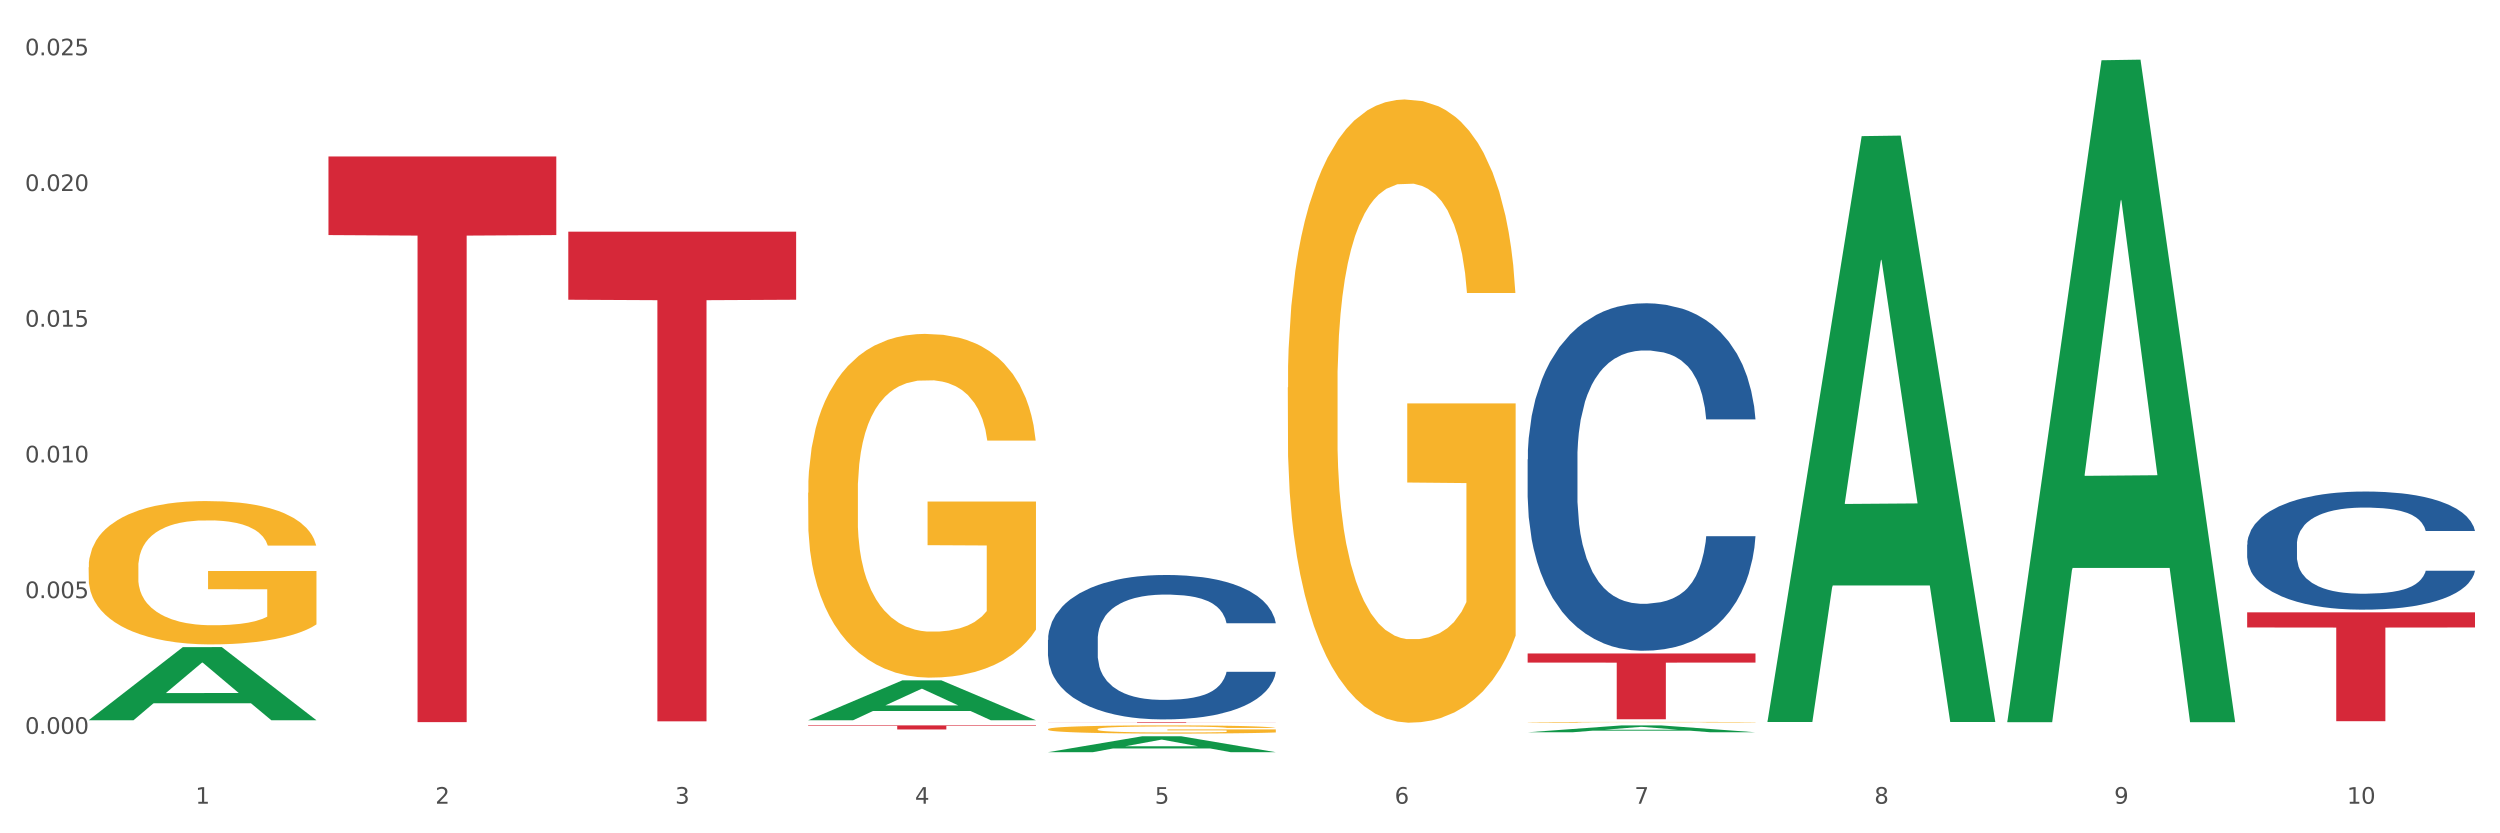 <?xml version="1.0" encoding="utf-8" standalone="no"?>
<!DOCTYPE svg PUBLIC "-//W3C//DTD SVG 1.1//EN"
  "http://www.w3.org/Graphics/SVG/1.1/DTD/svg11.dtd">
<svg xmlns:xlink="http://www.w3.org/1999/xlink" width="1080pt" height="360pt" viewBox="0 0 1080 360" xmlns="http://www.w3.org/2000/svg" version="1.1">
 <rect x="0" y="0" width="1080" height="360" fill="#333333" stroke="none"/>
 <defs>
  <style type="text/css">*{stroke-linejoin: round; stroke-linecap: butt}</style>
 </defs>
 <g id="figure_1">
  <g id="patch_1">
   <path d="M 0 360 
L 1080 360 
L 1080 0 
L 0 0 
z
" style="fill: #ffffff; stroke: #ffffff; stroke-linejoin: miter"/>
  </g>
  <g id="axes_1">
   <g id="matplotlib.axis_1">
    <g id="xtick_1">
     <g id="text_1">
      <!-- 1 -->
      <g style="fill: #4d4d4d" transform="translate(84.444 347.204) scale(0.096 -0.096)">
       <defs>
        <path id="DejaVuSans-31" d="M 794 531 
L 1825 531 
L 1825 4091 
L 703 3866 
L 703 4441 
L 1819 4666 
L 2450 4666 
L 2450 531 
L 3481 531 
L 3481 0 
L 794 0 
L 794 531 
z
" transform="scale(0.016)"/>
       </defs>
       <use xlink:href="#DejaVuSans-31"/>
      </g>
     </g>
    </g>
    <g id="xtick_2">
     <g id="text_2">
      <!-- 2 -->
      <g style="fill: #4d4d4d" transform="translate(188.053 347.204) scale(0.096 -0.096)">
       <defs>
        <path id="DejaVuSans-32" d="M 1228 531 
L 3431 531 
L 3431 0 
L 469 0 
L 469 531 
Q 828 903 1448 1529 
Q 2069 2156 2228 2338 
Q 2531 2678 2651 2914 
Q 2772 3150 2772 3378 
Q 2772 3750 2511 3984 
Q 2250 4219 1831 4219 
Q 1534 4219 1204 4116 
Q 875 4013 500 3803 
L 500 4441 
Q 881 4594 1212 4672 
Q 1544 4750 1819 4750 
Q 2544 4750 2975 4387 
Q 3406 4025 3406 3419 
Q 3406 3131 3298 2873 
Q 3191 2616 2906 2266 
Q 2828 2175 2409 1742 
Q 1991 1309 1228 531 
z
" transform="scale(0.016)"/>
       </defs>
       <use xlink:href="#DejaVuSans-32"/>
      </g>
     </g>
    </g>
    <g id="xtick_3">
     <g id="text_3">
      <!-- 3 -->
      <g style="fill: #4d4d4d" transform="translate(291.663 347.204) scale(0.096 -0.096)">
       <defs>
        <path id="DejaVuSans-33" d="M 2597 2516 
Q 3050 2419 3304 2112 
Q 3559 1806 3559 1356 
Q 3559 666 3084 287 
Q 2609 -91 1734 -91 
Q 1441 -91 1130 -33 
Q 819 25 488 141 
L 488 750 
Q 750 597 1062 519 
Q 1375 441 1716 441 
Q 2309 441 2620 675 
Q 2931 909 2931 1356 
Q 2931 1769 2642 2001 
Q 2353 2234 1838 2234 
L 1294 2234 
L 1294 2753 
L 1863 2753 
Q 2328 2753 2575 2939 
Q 2822 3125 2822 3475 
Q 2822 3834 2567 4026 
Q 2313 4219 1838 4219 
Q 1578 4219 1281 4162 
Q 984 4106 628 3988 
L 628 4550 
Q 988 4650 1302 4700 
Q 1616 4750 1894 4750 
Q 2613 4750 3031 4423 
Q 3450 4097 3450 3541 
Q 3450 3153 3228 2886 
Q 3006 2619 2597 2516 
z
" transform="scale(0.016)"/>
       </defs>
       <use xlink:href="#DejaVuSans-33"/>
      </g>
     </g>
    </g>
    <g id="xtick_4">
     <g id="text_4">
      <!-- 4 -->
      <g style="fill: #4d4d4d" transform="translate(395.273 347.204) scale(0.096 -0.096)">
       <defs>
        <path id="DejaVuSans-34" d="M 2419 4116 
L 825 1625 
L 2419 1625 
L 2419 4116 
z
M 2253 4666 
L 3047 4666 
L 3047 1625 
L 3713 1625 
L 3713 1100 
L 3047 1100 
L 3047 0 
L 2419 0 
L 2419 1100 
L 313 1100 
L 313 1709 
L 2253 4666 
z
" transform="scale(0.016)"/>
       </defs>
       <use xlink:href="#DejaVuSans-34"/>
      </g>
     </g>
    </g>
    <g id="xtick_5">
     <g id="text_5">
      <!-- 5 -->
      <g style="fill: #4d4d4d" transform="translate(498.883 347.204) scale(0.096 -0.096)">
       <defs>
        <path id="DejaVuSans-35" d="M 691 4666 
L 3169 4666 
L 3169 4134 
L 1269 4134 
L 1269 2991 
Q 1406 3038 1543 3061 
Q 1681 3084 1819 3084 
Q 2600 3084 3056 2656 
Q 3513 2228 3513 1497 
Q 3513 744 3044 326 
Q 2575 -91 1722 -91 
Q 1428 -91 1123 -41 
Q 819 9 494 109 
L 494 744 
Q 775 591 1075 516 
Q 1375 441 1709 441 
Q 2250 441 2565 725 
Q 2881 1009 2881 1497 
Q 2881 1984 2565 2268 
Q 2250 2553 1709 2553 
Q 1456 2553 1204 2497 
Q 953 2441 691 2322 
L 691 4666 
z
" transform="scale(0.016)"/>
       </defs>
       <use xlink:href="#DejaVuSans-35"/>
      </g>
     </g>
    </g>
    <g id="xtick_6">
     <g id="text_6">
      <!-- 6 -->
      <g style="fill: #4d4d4d" transform="translate(602.492 347.204) scale(0.096 -0.096)">
       <defs>
        <path id="DejaVuSans-36" d="M 2113 2584 
Q 1688 2584 1439 2293 
Q 1191 2003 1191 1497 
Q 1191 994 1439 701 
Q 1688 409 2113 409 
Q 2538 409 2786 701 
Q 3034 994 3034 1497 
Q 3034 2003 2786 2293 
Q 2538 2584 2113 2584 
z
M 3366 4563 
L 3366 3988 
Q 3128 4100 2886 4159 
Q 2644 4219 2406 4219 
Q 1781 4219 1451 3797 
Q 1122 3375 1075 2522 
Q 1259 2794 1537 2939 
Q 1816 3084 2150 3084 
Q 2853 3084 3261 2657 
Q 3669 2231 3669 1497 
Q 3669 778 3244 343 
Q 2819 -91 2113 -91 
Q 1303 -91 875 529 
Q 447 1150 447 2328 
Q 447 3434 972 4092 
Q 1497 4750 2381 4750 
Q 2619 4750 2861 4703 
Q 3103 4656 3366 4563 
z
" transform="scale(0.016)"/>
       </defs>
       <use xlink:href="#DejaVuSans-36"/>
      </g>
     </g>
    </g>
    <g id="xtick_7">
     <g id="text_7">
      <!-- 7 -->
      <g style="fill: #4d4d4d" transform="translate(706.102 347.204) scale(0.096 -0.096)">
       <defs>
        <path id="DejaVuSans-37" d="M 525 4666 
L 3525 4666 
L 3525 4397 
L 1831 0 
L 1172 0 
L 2766 4134 
L 525 4134 
L 525 4666 
z
" transform="scale(0.016)"/>
       </defs>
       <use xlink:href="#DejaVuSans-37"/>
      </g>
     </g>
    </g>
    <g id="xtick_8">
     <g id="text_8">
      <!-- 8 -->
      <g style="fill: #4d4d4d" transform="translate(809.712 347.204) scale(0.096 -0.096)">
       <defs>
        <path id="DejaVuSans-38" d="M 2034 2216 
Q 1584 2216 1326 1975 
Q 1069 1734 1069 1313 
Q 1069 891 1326 650 
Q 1584 409 2034 409 
Q 2484 409 2743 651 
Q 3003 894 3003 1313 
Q 3003 1734 2745 1975 
Q 2488 2216 2034 2216 
z
M 1403 2484 
Q 997 2584 770 2862 
Q 544 3141 544 3541 
Q 544 4100 942 4425 
Q 1341 4750 2034 4750 
Q 2731 4750 3128 4425 
Q 3525 4100 3525 3541 
Q 3525 3141 3298 2862 
Q 3072 2584 2669 2484 
Q 3125 2378 3379 2068 
Q 3634 1759 3634 1313 
Q 3634 634 3220 271 
Q 2806 -91 2034 -91 
Q 1263 -91 848 271 
Q 434 634 434 1313 
Q 434 1759 690 2068 
Q 947 2378 1403 2484 
z
M 1172 3481 
Q 1172 3119 1398 2916 
Q 1625 2713 2034 2713 
Q 2441 2713 2670 2916 
Q 2900 3119 2900 3481 
Q 2900 3844 2670 4047 
Q 2441 4250 2034 4250 
Q 1625 4250 1398 4047 
Q 1172 3844 1172 3481 
z
" transform="scale(0.016)"/>
       </defs>
       <use xlink:href="#DejaVuSans-38"/>
      </g>
     </g>
    </g>
    <g id="xtick_9">
     <g id="text_9">
      <!-- 9 -->
      <g style="fill: #4d4d4d" transform="translate(913.322 347.204) scale(0.096 -0.096)">
       <defs>
        <path id="DejaVuSans-39" d="M 703 97 
L 703 672 
Q 941 559 1184 500 
Q 1428 441 1663 441 
Q 2288 441 2617 861 
Q 2947 1281 2994 2138 
Q 2813 1869 2534 1725 
Q 2256 1581 1919 1581 
Q 1219 1581 811 2004 
Q 403 2428 403 3163 
Q 403 3881 828 4315 
Q 1253 4750 1959 4750 
Q 2769 4750 3195 4129 
Q 3622 3509 3622 2328 
Q 3622 1225 3098 567 
Q 2575 -91 1691 -91 
Q 1453 -91 1209 -44 
Q 966 3 703 97 
z
M 1959 2075 
Q 2384 2075 2632 2365 
Q 2881 2656 2881 3163 
Q 2881 3666 2632 3958 
Q 2384 4250 1959 4250 
Q 1534 4250 1286 3958 
Q 1038 3666 1038 3163 
Q 1038 2656 1286 2365 
Q 1534 2075 1959 2075 
z
" transform="scale(0.016)"/>
       </defs>
       <use xlink:href="#DejaVuSans-39"/>
      </g>
     </g>
    </g>
    <g id="xtick_10">
     <g id="text_10">
      <!-- 10 -->
      <g style="fill: #4d4d4d" transform="translate(1013.877 347.204) scale(0.096 -0.096)">
       <defs>
        <path id="DejaVuSans-30" d="M 2034 4250 
Q 1547 4250 1301 3770 
Q 1056 3291 1056 2328 
Q 1056 1369 1301 889 
Q 1547 409 2034 409 
Q 2525 409 2770 889 
Q 3016 1369 3016 2328 
Q 3016 3291 2770 3770 
Q 2525 4250 2034 4250 
z
M 2034 4750 
Q 2819 4750 3233 4129 
Q 3647 3509 3647 2328 
Q 3647 1150 3233 529 
Q 2819 -91 2034 -91 
Q 1250 -91 836 529 
Q 422 1150 422 2328 
Q 422 3509 836 4129 
Q 1250 4750 2034 4750 
z
" transform="scale(0.016)"/>
       </defs>
       <use xlink:href="#DejaVuSans-31"/>
       <use xlink:href="#DejaVuSans-30" transform="translate(63.623 0)"/>
      </g>
     </g>
    </g>
    <g id="xtick_11"/>
    <g id="xtick_12"/>
    <g id="xtick_13"/>
    <g id="xtick_14"/>
    <g id="xtick_15"/>
    <g id="xtick_16"/>
    <g id="xtick_17"/>
    <g id="xtick_18"/>
    <g id="xtick_19"/>
   </g>
   <g id="matplotlib.axis_2">
    <g id="ytick_1">
     <g id="text_11">
      <!-- 0.000 -->
      <g style="fill: #4d4d4d" transform="translate(10.8 317.009) scale(0.096 -0.096)">
       <defs>
        <path id="DejaVuSans-2e" d="M 684 794 
L 1344 794 
L 1344 0 
L 684 0 
L 684 794 
z
" transform="scale(0.016)"/>
       </defs>
       <use xlink:href="#DejaVuSans-30"/>
       <use xlink:href="#DejaVuSans-2e" transform="translate(63.623 0)"/>
       <use xlink:href="#DejaVuSans-30" transform="translate(95.41 0)"/>
       <use xlink:href="#DejaVuSans-30" transform="translate(159.033 0)"/>
       <use xlink:href="#DejaVuSans-30" transform="translate(222.656 0)"/>
      </g>
     </g>
    </g>
    <g id="ytick_2">
     <g id="text_12">
      <!-- 0.005 -->
      <g style="fill: #4d4d4d" transform="translate(10.8 258.387) scale(0.096 -0.096)">
       <use xlink:href="#DejaVuSans-30"/>
       <use xlink:href="#DejaVuSans-2e" transform="translate(63.623 0)"/>
       <use xlink:href="#DejaVuSans-30" transform="translate(95.41 0)"/>
       <use xlink:href="#DejaVuSans-30" transform="translate(159.033 0)"/>
       <use xlink:href="#DejaVuSans-35" transform="translate(222.656 0)"/>
      </g>
     </g>
    </g>
    <g id="ytick_3">
     <g id="text_13">
      <!-- 0.010 -->
      <g style="fill: #4d4d4d" transform="translate(10.8 199.764) scale(0.096 -0.096)">
       <use xlink:href="#DejaVuSans-30"/>
       <use xlink:href="#DejaVuSans-2e" transform="translate(63.623 0)"/>
       <use xlink:href="#DejaVuSans-30" transform="translate(95.41 0)"/>
       <use xlink:href="#DejaVuSans-31" transform="translate(159.033 0)"/>
       <use xlink:href="#DejaVuSans-30" transform="translate(222.656 0)"/>
      </g>
     </g>
    </g>
    <g id="ytick_4">
     <g id="text_14">
      <!-- 0.015 -->
      <g style="fill: #4d4d4d" transform="translate(10.8 141.142) scale(0.096 -0.096)">
       <use xlink:href="#DejaVuSans-30"/>
       <use xlink:href="#DejaVuSans-2e" transform="translate(63.623 0)"/>
       <use xlink:href="#DejaVuSans-30" transform="translate(95.41 0)"/>
       <use xlink:href="#DejaVuSans-31" transform="translate(159.033 0)"/>
       <use xlink:href="#DejaVuSans-35" transform="translate(222.656 0)"/>
      </g>
     </g>
    </g>
    <g id="ytick_5">
     <g id="text_15">
      <!-- 0.020 -->
      <g style="fill: #4d4d4d" transform="translate(10.8 82.519) scale(0.096 -0.096)">
       <use xlink:href="#DejaVuSans-30"/>
       <use xlink:href="#DejaVuSans-2e" transform="translate(63.623 0)"/>
       <use xlink:href="#DejaVuSans-30" transform="translate(95.41 0)"/>
       <use xlink:href="#DejaVuSans-32" transform="translate(159.033 0)"/>
       <use xlink:href="#DejaVuSans-30" transform="translate(222.656 0)"/>
      </g>
     </g>
    </g>
    <g id="ytick_6">
     <g id="text_16">
      <!-- 0.025 -->
      <g style="fill: #4d4d4d" transform="translate(10.8 23.897) scale(0.096 -0.096)">
       <use xlink:href="#DejaVuSans-30"/>
       <use xlink:href="#DejaVuSans-2e" transform="translate(63.623 0)"/>
       <use xlink:href="#DejaVuSans-30" transform="translate(95.41 0)"/>
       <use xlink:href="#DejaVuSans-32" transform="translate(159.033 0)"/>
       <use xlink:href="#DejaVuSans-35" transform="translate(222.656 0)"/>
      </g>
     </g>
    </g>
    <g id="ytick_7"/>
    <g id="ytick_8"/>
    <g id="ytick_9"/>
    <g id="ytick_10"/>
    <g id="ytick_11"/>
   </g>
   <g id="PolyCollection_1">
    <path d="M 38.283 311.106 
L 38.384 311.076 
L 78.974 279.57 
L 95.818 279.54 
L 136.712 311.165 
L 117.229 311.165 
L 108.401 303.801 
L 66.493 303.801 
L 66.188 303.919 
L 57.664 311.165 
L 38.283 311.165 
L 38.283 311.106 
L 71.769 299.406 
L 103.125 299.376 
L 87.599 286.281 
L 87.396 286.221 
L 87.193 286.31 
L 71.668 299.376 
L 71.769 299.406 
L 38.283 311.106 
z
" clip-path="url(#p60a66ef156)" style="fill: #109648"/>
    <path d="M 452.722 315.003 
L 452.838 315 
L 452.838 314.883 
L 453.071 314.783 
L 454.233 314.54 
L 455.976 314.338 
L 457.254 314.231 
L 458.532 314.144 
L 460.043 314.056 
L 461.903 313.965 
L 465.273 313.832 
L 467.364 313.764 
L 469.921 313.693 
L 474.569 313.589 
L 477.939 313.531 
L 481.426 313.482 
L 487.12 313.424 
L 490.839 313.398 
L 494.79 313.378 
L 499.554 313.365 
L 503.157 313.362 
L 511.059 313.372 
L 517.799 313.401 
L 521.053 313.424 
L 525.237 313.463 
L 527.445 313.488 
L 531.047 313.54 
L 534.766 313.608 
L 537.322 313.667 
L 541.157 313.777 
L 544.062 313.887 
L 546.735 314.024 
L 548.13 314.118 
L 549.176 314.205 
L 550.105 314.306 
L 551.035 314.465 
L 530.117 314.465 
L 529.304 314.351 
L 528.026 314.244 
L 526.166 314.141 
L 524.539 314.076 
L 521.75 313.995 
L 519.194 313.943 
L 516.521 313.904 
L 513.267 313.871 
L 510.71 313.855 
L 507.108 313.842 
L 500.019 313.845 
L 495.255 313.871 
L 492.001 313.904 
L 489.909 313.933 
L 488.05 313.965 
L 485.958 314.011 
L 483.517 314.079 
L 481.774 314.141 
L 480.031 314.218 
L 478.637 314.296 
L 477.358 314.387 
L 476.312 314.484 
L 475.499 314.585 
L 474.802 314.708 
L 474.221 314.913 
L 474.221 315.357 
L 474.453 315.458 
L 475.034 315.591 
L 475.731 315.691 
L 476.894 315.811 
L 477.939 315.892 
L 479.915 316.009 
L 482.123 316.106 
L 483.866 316.168 
L 485.609 316.22 
L 488.631 316.291 
L 492.001 316.35 
L 494.906 316.385 
L 498.857 316.418 
L 501.53 316.431 
L 503.854 316.437 
L 509.548 316.437 
L 513.616 316.428 
L 518.148 316.405 
L 521.634 316.376 
L 524.539 316.34 
L 527.793 316.282 
L 529.885 316.226 
L 529.885 315.548 
L 504.319 315.545 
L 504.319 315.094 
L 551.151 315.094 
L 551.151 316.418 
L 549.176 316.486 
L 546.968 316.548 
L 544.644 316.603 
L 541.157 316.671 
L 536.974 316.736 
L 533.255 316.781 
L 529.304 316.82 
L 524.656 316.856 
L 518.613 316.888 
L 514.894 316.901 
L 510.246 316.911 
L 504.784 316.914 
L 500.019 316.908 
L 495.371 316.892 
L 490.49 316.862 
L 485.725 316.82 
L 482.123 316.778 
L 478.52 316.726 
L 474.686 316.658 
L 471.664 316.593 
L 469.34 316.535 
L 466.783 316.46 
L 463.994 316.363 
L 461.903 316.275 
L 460.043 316.184 
L 458.068 316.068 
L 456.673 315.967 
L 455.279 315.84 
L 454.465 315.746 
L 453.535 315.6 
L 452.838 315.396 
L 452.722 315.003 
z
" clip-path="url(#p60a66ef156)" style="fill: #f7b32b"/>
    <path d="M 556.332 167.384 
L 556.448 167.139 
L 556.448 158.287 
L 556.68 150.664 
L 557.842 132.223 
L 559.586 116.978 
L 560.864 108.864 
L 562.142 102.225 
L 563.653 95.586 
L 565.512 88.701 
L 568.882 78.62 
L 570.974 73.456 
L 573.531 68.046 
L 578.179 60.178 
L 581.549 55.752 
L 585.035 52.064 
L 590.73 47.638 
L 594.448 45.671 
L 598.4 44.195 
L 603.164 43.212 
L 606.767 42.966 
L 614.669 43.704 
L 621.409 45.917 
L 624.663 47.638 
L 628.846 50.588 
L 631.054 52.556 
L 634.657 56.49 
L 638.375 61.653 
L 640.932 66.079 
L 644.767 74.439 
L 647.672 82.8 
L 650.345 93.127 
L 651.74 100.257 
L 652.785 106.896 
L 653.715 114.519 
L 654.645 126.567 
L 633.727 126.567 
L 632.914 117.961 
L 631.635 109.847 
L 629.776 101.979 
L 628.149 97.061 
L 625.36 90.914 
L 622.803 86.98 
L 620.131 84.029 
L 616.877 81.57 
L 614.32 80.341 
L 610.718 79.357 
L 603.629 79.603 
L 598.864 81.57 
L 595.61 84.029 
L 593.519 86.242 
L 591.659 88.701 
L 589.568 92.143 
L 587.127 97.307 
L 585.384 101.979 
L 583.641 107.88 
L 582.246 113.781 
L 580.968 120.666 
L 579.922 128.043 
L 579.109 135.665 
L 578.412 145.009 
L 577.83 160.5 
L 577.83 194.186 
L 578.063 201.809 
L 578.644 211.89 
L 579.341 219.512 
L 580.503 228.61 
L 581.549 234.757 
L 583.525 243.609 
L 585.733 250.986 
L 587.476 255.658 
L 589.219 259.592 
L 592.24 265.001 
L 595.61 269.427 
L 598.516 272.132 
L 602.467 274.591 
L 605.14 275.574 
L 607.464 276.066 
L 613.158 276.066 
L 617.225 275.329 
L 621.758 273.607 
L 625.244 271.394 
L 628.149 268.69 
L 631.403 264.264 
L 633.495 260.084 
L 633.495 208.693 
L 607.929 208.447 
L 607.929 174.269 
L 654.761 174.269 
L 654.761 274.591 
L 652.785 279.755 
L 650.577 284.426 
L 648.253 288.606 
L 644.767 293.77 
L 640.583 298.688 
L 636.865 302.13 
L 632.914 305.081 
L 628.265 307.786 
L 622.222 310.244 
L 618.504 311.228 
L 613.855 311.966 
L 608.394 312.212 
L 603.629 311.72 
L 598.981 310.49 
L 594.1 308.277 
L 589.335 305.081 
L 585.733 301.884 
L 582.13 297.95 
L 578.295 292.787 
L 575.274 287.869 
L 572.95 283.443 
L 570.393 277.787 
L 567.604 270.411 
L 565.512 263.772 
L 563.653 256.887 
L 561.677 248.035 
L 560.283 240.413 
L 558.888 230.823 
L 558.075 223.692 
L 557.145 212.628 
L 556.448 197.137 
L 556.332 167.384 
z
" clip-path="url(#p60a66ef156)" style="fill: #f7b32b"/>
    <path d="M 659.941 312.025 
L 660.058 312.025 
L 660.058 312.013 
L 660.29 312.004 
L 661.452 311.98 
L 663.195 311.96 
L 664.474 311.95 
L 665.752 311.941 
L 667.263 311.933 
L 669.122 311.924 
L 672.492 311.911 
L 674.584 311.904 
L 677.14 311.897 
L 681.789 311.887 
L 685.159 311.881 
L 688.645 311.877 
L 694.339 311.871 
L 698.058 311.868 
L 702.009 311.867 
L 706.774 311.865 
L 710.376 311.865 
L 718.279 311.866 
L 725.019 311.869 
L 728.273 311.871 
L 732.456 311.875 
L 734.664 311.877 
L 738.267 311.882 
L 741.985 311.889 
L 744.542 311.895 
L 748.377 311.905 
L 751.282 311.916 
L 753.955 311.93 
L 755.349 311.939 
L 756.395 311.947 
L 757.325 311.957 
L 758.255 311.973 
L 737.337 311.973 
L 736.523 311.961 
L 735.245 311.951 
L 733.386 311.941 
L 731.759 311.935 
L 728.97 311.927 
L 726.413 311.922 
L 723.74 311.918 
L 720.487 311.915 
L 717.93 311.913 
L 714.327 311.912 
L 707.239 311.912 
L 702.474 311.915 
L 699.22 311.918 
L 697.128 311.921 
L 695.269 311.924 
L 693.177 311.928 
L 690.737 311.935 
L 688.994 311.941 
L 687.251 311.948 
L 685.856 311.956 
L 684.578 311.965 
L 683.532 311.974 
L 682.719 311.984 
L 682.021 311.996 
L 681.44 312.016 
L 681.44 312.06 
L 681.673 312.069 
L 682.254 312.082 
L 682.951 312.092 
L 684.113 312.104 
L 685.159 312.112 
L 687.134 312.123 
L 689.342 312.133 
L 691.086 312.139 
L 692.829 312.144 
L 695.85 312.151 
L 699.22 312.156 
L 702.125 312.16 
L 706.077 312.163 
L 708.749 312.164 
L 711.074 312.165 
L 716.768 312.165 
L 720.835 312.164 
L 725.367 312.162 
L 728.854 312.159 
L 731.759 312.156 
L 735.013 312.15 
L 737.104 312.144 
L 737.104 312.078 
L 711.538 312.078 
L 711.538 312.034 
L 758.371 312.034 
L 758.371 312.163 
L 756.395 312.17 
L 754.187 312.176 
L 751.863 312.181 
L 748.377 312.188 
L 744.193 312.194 
L 740.475 312.199 
L 736.523 312.202 
L 731.875 312.206 
L 725.832 312.209 
L 722.113 312.21 
L 717.465 312.211 
L 712.003 312.212 
L 707.239 312.211 
L 702.59 312.209 
L 697.71 312.206 
L 692.945 312.202 
L 689.342 312.198 
L 685.74 312.193 
L 681.905 312.187 
L 678.884 312.18 
L 676.559 312.174 
L 674.003 312.167 
L 671.214 312.158 
L 669.122 312.149 
L 667.263 312.14 
L 665.287 312.129 
L 663.893 312.119 
L 662.498 312.107 
L 661.685 312.098 
L 660.755 312.083 
L 660.058 312.063 
L 659.941 312.025 
z
" clip-path="url(#p60a66ef156)" style="fill: #f7b32b"/>
    <path d="M 970.771 235.272 
L 970.887 235.225 
L 970.887 233.92 
L 971.236 232.149 
L 972.516 228.886 
L 974.145 226.416 
L 976.937 223.526 
L 978.45 222.314 
L 980.428 220.962 
L 984.5 218.772 
L 989.154 216.907 
L 992.411 215.882 
L 994.854 215.229 
L 1000.323 214.064 
L 1003.464 213.551 
L 1006.722 213.132 
L 1009.514 212.852 
L 1014.168 212.526 
L 1017.891 212.386 
L 1022.196 212.339 
L 1025.803 212.386 
L 1030.573 212.572 
L 1037.554 213.132 
L 1040.23 213.458 
L 1043.836 214.017 
L 1047.56 214.763 
L 1050.585 215.509 
L 1054.075 216.581 
L 1057.682 217.979 
L 1061.172 219.75 
L 1063.615 221.382 
L 1065.593 223.106 
L 1067.338 225.204 
L 1068.618 227.488 
L 1069.2 229.399 
L 1047.909 229.399 
L 1047.327 227.674 
L 1046.163 225.81 
L 1045 224.551 
L 1043.72 223.526 
L 1041.742 222.361 
L 1039.997 221.615 
L 1037.088 220.729 
L 1034.412 220.17 
L 1032.202 219.844 
L 1029.526 219.564 
L 1023.825 219.284 
L 1019.753 219.284 
L 1017.193 219.377 
L 1014.052 219.611 
L 1011.376 219.937 
L 1008.234 220.496 
L 1005.791 221.102 
L 1003.348 221.894 
L 1001.952 222.454 
L 999.857 223.479 
L 998.461 224.318 
L 996.6 225.763 
L 995.553 226.789 
L 993.691 229.446 
L 992.877 231.403 
L 992.528 232.755 
L 992.295 234.247 
L 992.295 241.518 
L 992.993 244.781 
L 993.575 246.179 
L 994.505 247.764 
L 996.251 249.815 
L 998.81 251.819 
L 1001.486 253.264 
L 1003.697 254.15 
L 1005.791 254.802 
L 1007.885 255.315 
L 1010.445 255.781 
L 1012.539 256.061 
L 1015.681 256.34 
L 1019.404 256.48 
L 1022.312 256.48 
L 1028.246 256.247 
L 1030.922 256.014 
L 1033.482 255.688 
L 1036.274 255.175 
L 1038.484 254.616 
L 1039.764 254.196 
L 1041.859 253.311 
L 1043.487 252.378 
L 1044.884 251.306 
L 1045.814 250.374 
L 1046.861 248.976 
L 1047.676 247.391 
L 1047.909 246.552 
L 1069.2 246.552 
L 1068.735 248.23 
L 1067.92 249.861 
L 1066.291 252.052 
L 1065.012 253.311 
L 1063.034 254.849 
L 1060.939 256.154 
L 1058.031 257.599 
L 1055.355 258.671 
L 1052.562 259.603 
L 1049.537 260.442 
L 1044.069 261.608 
L 1042.091 261.934 
L 1037.903 262.493 
L 1034.645 262.819 
L 1029.875 263.146 
L 1024.988 263.332 
L 1019.869 263.379 
L 1015.332 263.286 
L 1010.329 263.006 
L 1007.187 262.726 
L 1003.697 262.307 
L 999.625 261.654 
L 995.785 260.862 
L 992.179 259.929 
L 988.804 258.857 
L 985.663 257.646 
L 981.591 255.641 
L 978.566 253.684 
L 976.355 251.866 
L 974.843 250.328 
L 973.33 248.37 
L 972.516 247.018 
L 971.236 243.755 
L 970.771 240.726 
L 970.771 235.272 
z
" clip-path="url(#p60a66ef156)" style="fill: #255c99"/>
    <path d="M 659.941 198.461 
L 660.058 198.324 
L 660.058 194.485 
L 660.407 189.275 
L 661.687 179.678 
L 663.316 172.411 
L 666.108 163.911 
L 667.62 160.346 
L 669.598 156.37 
L 673.67 149.927 
L 678.324 144.443 
L 681.582 141.426 
L 684.025 139.507 
L 689.494 136.079 
L 692.635 134.571 
L 695.893 133.337 
L 698.685 132.515 
L 703.339 131.555 
L 707.062 131.144 
L 711.367 131.007 
L 714.973 131.144 
L 719.744 131.692 
L 726.724 133.337 
L 729.4 134.297 
L 733.007 135.942 
L 736.73 138.136 
L 739.755 140.33 
L 743.246 143.483 
L 746.852 147.596 
L 750.343 152.806 
L 752.786 157.604 
L 754.764 162.677 
L 756.509 168.847 
L 757.789 175.565 
L 758.371 181.186 
L 737.079 181.186 
L 736.498 176.113 
L 735.334 170.629 
L 734.171 166.927 
L 732.891 163.911 
L 730.913 160.484 
L 729.168 158.29 
L 726.259 155.685 
L 723.583 154.04 
L 721.373 153.08 
L 718.697 152.257 
L 712.996 151.435 
L 708.923 151.435 
L 706.364 151.709 
L 703.222 152.395 
L 700.546 153.354 
L 697.405 154.999 
L 694.962 156.782 
L 692.519 159.113 
L 691.122 160.758 
L 689.028 163.774 
L 687.632 166.242 
L 685.77 170.492 
L 684.723 173.508 
L 682.862 181.323 
L 682.047 187.081 
L 681.698 191.057 
L 681.466 195.445 
L 681.466 216.832 
L 682.164 226.43 
L 682.745 230.543 
L 683.676 235.204 
L 685.421 241.237 
L 687.981 247.132 
L 690.657 251.382 
L 692.868 253.987 
L 694.962 255.906 
L 697.056 257.415 
L 699.616 258.786 
L 701.71 259.608 
L 704.851 260.431 
L 708.574 260.842 
L 711.483 260.842 
L 717.417 260.157 
L 720.093 259.471 
L 722.652 258.511 
L 725.445 257.003 
L 727.655 255.358 
L 728.935 254.124 
L 731.029 251.519 
L 732.658 248.777 
L 734.054 245.624 
L 734.985 242.882 
L 736.032 238.769 
L 736.847 234.107 
L 737.079 231.639 
L 758.371 231.639 
L 757.905 236.575 
L 757.091 241.374 
L 755.462 247.817 
L 754.182 251.519 
L 752.204 256.044 
L 750.11 259.882 
L 747.201 264.133 
L 744.526 267.286 
L 741.733 270.028 
L 738.708 272.496 
L 733.24 275.923 
L 731.262 276.883 
L 727.074 278.528 
L 723.816 279.488 
L 719.046 280.448 
L 714.159 280.996 
L 709.04 281.133 
L 704.502 280.859 
L 699.499 280.036 
L 696.358 279.214 
L 692.868 277.98 
L 688.795 276.06 
L 684.956 273.73 
L 681.349 270.988 
L 677.975 267.834 
L 674.834 264.27 
L 670.762 258.374 
L 667.737 252.616 
L 665.526 247.269 
L 664.014 242.745 
L 662.501 236.986 
L 661.687 233.01 
L 660.407 223.413 
L 659.941 214.502 
L 659.941 198.461 
z
" clip-path="url(#p60a66ef156)" style="fill: #255c99"/>
    <path d="M 452.722 276.427 
L 452.838 276.37 
L 452.838 274.774 
L 453.187 272.609 
L 454.467 268.62 
L 456.096 265.6 
L 458.888 262.067 
L 460.401 260.585 
L 462.379 258.933 
L 466.451 256.254 
L 471.105 253.975 
L 474.362 252.721 
L 476.806 251.924 
L 482.274 250.499 
L 485.415 249.872 
L 488.673 249.359 
L 491.465 249.017 
L 496.119 248.619 
L 499.842 248.448 
L 504.147 248.391 
L 507.754 248.448 
L 512.524 248.676 
L 519.505 249.359 
L 522.181 249.758 
L 525.788 250.442 
L 529.511 251.354 
L 532.536 252.266 
L 536.026 253.576 
L 539.633 255.286 
L 543.123 257.451 
L 545.567 259.446 
L 547.545 261.554 
L 549.29 264.118 
L 550.57 266.91 
L 551.151 269.247 
L 529.86 269.247 
L 529.278 267.138 
L 528.115 264.859 
L 526.951 263.32 
L 525.671 262.067 
L 523.693 260.642 
L 521.948 259.73 
L 519.04 258.648 
L 516.364 257.964 
L 514.153 257.565 
L 511.477 257.223 
L 505.776 256.881 
L 501.704 256.881 
L 499.144 256.995 
L 496.003 257.28 
L 493.327 257.679 
L 490.186 258.363 
L 487.742 259.104 
L 485.299 260.072 
L 483.903 260.756 
L 481.809 262.01 
L 480.412 263.036 
L 478.551 264.802 
L 477.504 266.056 
L 475.642 269.304 
L 474.828 271.697 
L 474.479 273.35 
L 474.246 275.173 
L 474.246 284.063 
L 474.944 288.052 
L 475.526 289.761 
L 476.457 291.699 
L 478.202 294.206 
L 480.762 296.656 
L 483.438 298.423 
L 485.648 299.505 
L 487.742 300.303 
L 489.837 300.93 
L 492.396 301.5 
L 494.49 301.842 
L 497.632 302.184 
L 501.355 302.355 
L 504.264 302.355 
L 510.197 302.07 
L 512.873 301.785 
L 515.433 301.386 
L 518.225 300.759 
L 520.436 300.075 
L 521.716 299.562 
L 523.81 298.48 
L 525.439 297.34 
L 526.835 296.029 
L 527.766 294.89 
L 528.813 293.18 
L 529.627 291.243 
L 529.86 290.217 
L 551.151 290.217 
L 550.686 292.268 
L 549.871 294.263 
L 548.243 296.941 
L 546.963 298.48 
L 544.985 300.36 
L 542.891 301.956 
L 539.982 303.722 
L 537.306 305.033 
L 534.514 306.172 
L 531.489 307.198 
L 526.02 308.623 
L 524.042 309.022 
L 519.854 309.705 
L 516.596 310.104 
L 511.826 310.503 
L 506.94 310.731 
L 501.82 310.788 
L 497.283 310.674 
L 492.28 310.332 
L 489.138 309.99 
L 485.648 309.478 
L 481.576 308.68 
L 477.737 307.711 
L 474.13 306.571 
L 470.756 305.261 
L 467.614 303.779 
L 463.542 301.329 
L 460.517 298.936 
L 458.307 296.713 
L 456.794 294.833 
L 455.282 292.439 
L 454.467 290.787 
L 453.187 286.798 
L 452.722 283.094 
L 452.722 276.427 
z
" clip-path="url(#p60a66ef156)" style="fill: #255c99"/>
    <path d="M 141.893 67.595 
L 240.322 67.595 
L 240.322 101.552 
L 201.603 101.781 
L 201.603 311.948 
L 180.378 311.948 
L 180.378 101.781 
L 141.893 101.552 
L 141.893 67.824 
L 141.893 67.595 
z
" clip-path="url(#p60a66ef156)" style="fill: #d62839"/>
    <path d="M 245.502 100.089 
L 343.932 100.089 
L 343.932 129.485 
L 305.213 129.683 
L 305.213 311.619 
L 283.988 311.619 
L 283.988 129.683 
L 245.502 129.485 
L 245.502 100.288 
L 245.502 100.089 
z
" clip-path="url(#p60a66ef156)" style="fill: #d62839"/>
    <path d="M 349.112 313.362 
L 447.542 313.362 
L 447.542 313.608 
L 408.823 313.609 
L 408.823 315.13 
L 387.598 315.13 
L 387.598 313.609 
L 349.112 313.608 
L 349.112 313.364 
L 349.112 313.362 
z
" clip-path="url(#p60a66ef156)" style="fill: #d62839"/>
    <path d="M 452.722 311.939 
L 551.151 311.939 
L 551.151 311.977 
L 512.433 311.977 
L 512.433 312.212 
L 491.207 312.212 
L 491.207 311.977 
L 452.722 311.977 
L 452.722 311.939 
L 452.722 311.939 
z
" clip-path="url(#p60a66ef156)" style="fill: #d62839"/>
    <path d="M 659.941 282.284 
L 758.371 282.284 
L 758.371 286.235 
L 719.652 286.261 
L 719.652 310.715 
L 698.427 310.715 
L 698.427 286.261 
L 659.941 286.235 
L 659.941 282.31 
L 659.941 282.284 
z
" clip-path="url(#p60a66ef156)" style="fill: #d62839"/>
    <path d="M 970.771 264.529 
L 1069.2 264.529 
L 1069.2 271.066 
L 1030.481 271.111 
L 1030.481 311.571 
L 1009.256 311.571 
L 1009.256 271.111 
L 970.771 271.066 
L 970.771 264.573 
L 970.771 264.529 
z
" clip-path="url(#p60a66ef156)" style="fill: #d62839"/>
    <path d="M 349.112 212.862 
L 349.228 212.726 
L 349.228 207.844 
L 349.461 203.639 
L 350.623 193.467 
L 352.366 185.059 
L 353.644 180.583 
L 354.923 176.921 
L 356.433 173.259 
L 358.293 169.462 
L 361.663 163.901 
L 363.755 161.053 
L 366.311 158.069 
L 370.96 153.729 
L 374.33 151.288 
L 377.816 149.253 
L 383.51 146.812 
L 387.229 145.727 
L 391.18 144.913 
L 395.945 144.371 
L 399.547 144.235 
L 407.449 144.642 
L 414.189 145.863 
L 417.443 146.812 
L 421.627 148.44 
L 423.835 149.525 
L 427.437 151.695 
L 431.156 154.543 
L 433.713 156.984 
L 437.548 161.595 
L 440.453 166.207 
L 443.126 171.903 
L 444.52 175.836 
L 445.566 179.498 
L 446.496 183.702 
L 447.425 190.348 
L 426.508 190.348 
L 425.694 185.601 
L 424.416 181.126 
L 422.557 176.785 
L 420.93 174.073 
L 418.141 170.682 
L 415.584 168.512 
L 412.911 166.885 
L 409.657 165.528 
L 407.101 164.85 
L 403.498 164.308 
L 396.409 164.443 
L 391.645 165.528 
L 388.391 166.885 
L 386.299 168.105 
L 384.44 169.462 
L 382.348 171.36 
L 379.908 174.209 
L 378.165 176.785 
L 376.421 180.04 
L 375.027 183.296 
L 373.749 187.093 
L 372.703 191.162 
L 371.889 195.366 
L 371.192 200.52 
L 370.611 209.064 
L 370.611 227.645 
L 370.843 231.85 
L 371.424 237.41 
L 372.122 241.615 
L 373.284 246.633 
L 374.33 250.024 
L 376.305 254.906 
L 378.513 258.975 
L 380.256 261.552 
L 381.999 263.722 
L 385.021 266.706 
L 388.391 269.147 
L 391.296 270.639 
L 395.247 271.995 
L 397.92 272.538 
L 400.244 272.809 
L 405.939 272.809 
L 410.006 272.402 
L 414.538 271.453 
L 418.024 270.232 
L 420.93 268.74 
L 424.183 266.299 
L 426.275 263.993 
L 426.275 235.647 
L 400.709 235.512 
L 400.709 216.66 
L 447.542 216.66 
L 447.542 271.995 
L 445.566 274.843 
L 443.358 277.42 
L 441.034 279.726 
L 437.548 282.574 
L 433.364 285.286 
L 429.645 287.185 
L 425.694 288.813 
L 421.046 290.305 
L 415.003 291.661 
L 411.284 292.203 
L 406.636 292.61 
L 401.174 292.746 
L 396.409 292.475 
L 391.761 291.796 
L 386.88 290.576 
L 382.116 288.813 
L 378.513 287.05 
L 374.911 284.88 
L 371.076 282.031 
L 368.054 279.319 
L 365.73 276.878 
L 363.174 273.758 
L 360.385 269.689 
L 358.293 266.027 
L 356.433 262.23 
L 354.458 257.347 
L 353.063 253.143 
L 351.669 247.854 
L 350.855 243.92 
L 349.926 237.817 
L 349.228 229.273 
L 349.112 212.862 
z
" clip-path="url(#p60a66ef156)" style="fill: #f7b32b"/>
    <path d="M 38.283 245.075 
L 38.399 245.018 
L 38.399 242.982 
L 38.632 241.229 
L 39.794 236.987 
L 41.537 233.48 
L 42.815 231.613 
L 44.093 230.086 
L 45.604 228.559 
L 47.464 226.975 
L 50.834 224.656 
L 52.925 223.469 
L 55.482 222.224 
L 60.13 220.414 
L 63.5 219.396 
L 66.987 218.548 
L 72.681 217.53 
L 76.4 217.077 
L 80.351 216.738 
L 85.115 216.512 
L 88.718 216.455 
L 96.62 216.625 
L 103.36 217.134 
L 106.614 217.53 
L 110.798 218.208 
L 113.006 218.661 
L 116.608 219.566 
L 120.327 220.754 
L 122.883 221.772 
L 126.718 223.695 
L 129.623 225.618 
L 132.296 227.994 
L 133.691 229.634 
L 134.737 231.161 
L 135.666 232.914 
L 136.596 235.686 
L 115.678 235.686 
L 114.865 233.706 
L 113.587 231.84 
L 111.727 230.03 
L 110.1 228.898 
L 107.311 227.484 
L 104.755 226.579 
L 102.082 225.901 
L 98.828 225.335 
L 96.271 225.052 
L 92.669 224.826 
L 85.58 224.883 
L 80.816 225.335 
L 77.562 225.901 
L 75.47 226.41 
L 73.611 226.975 
L 71.519 227.767 
L 69.078 228.955 
L 67.335 230.03 
L 65.592 231.387 
L 64.198 232.745 
L 62.919 234.328 
L 61.873 236.025 
L 61.06 237.779 
L 60.363 239.928 
L 59.782 243.491 
L 59.782 251.24 
L 60.014 252.994 
L 60.595 255.313 
L 61.292 257.066 
L 62.455 259.159 
L 63.5 260.573 
L 65.476 262.609 
L 67.684 264.306 
L 69.427 265.38 
L 71.17 266.285 
L 74.192 267.53 
L 77.562 268.548 
L 80.467 269.17 
L 84.418 269.736 
L 87.091 269.962 
L 89.415 270.075 
L 95.109 270.075 
L 99.177 269.905 
L 103.709 269.509 
L 107.195 269 
L 110.1 268.378 
L 113.354 267.36 
L 115.446 266.399 
L 115.446 254.577 
L 89.88 254.521 
L 89.88 246.659 
L 136.712 246.659 
L 136.712 269.736 
L 134.737 270.923 
L 132.529 271.998 
L 130.205 272.96 
L 126.718 274.147 
L 122.535 275.279 
L 118.816 276.071 
L 114.865 276.749 
L 110.217 277.371 
L 104.174 277.937 
L 100.455 278.163 
L 95.807 278.333 
L 90.345 278.39 
L 85.58 278.276 
L 80.932 277.994 
L 76.051 277.485 
L 71.286 276.749 
L 67.684 276.014 
L 64.081 275.109 
L 60.247 273.921 
L 57.225 272.79 
L 54.901 271.772 
L 52.344 270.471 
L 49.555 268.774 
L 47.464 267.247 
L 45.604 265.663 
L 43.629 263.627 
L 42.234 261.874 
L 40.84 259.668 
L 40.026 258.027 
L 39.096 255.482 
L 38.399 251.919 
L 38.283 245.075 
z
" clip-path="url(#p60a66ef156)" style="fill: #f7b32b"/>
    <path d="M 763.551 311.434 
L 763.653 311.197 
L 804.242 58.81 
L 821.087 58.573 
L 861.981 311.91 
L 842.498 311.91 
L 833.669 252.917 
L 791.761 252.917 
L 791.456 253.869 
L 782.933 311.91 
L 763.551 311.91 
L 763.551 311.434 
L 797.037 217.711 
L 828.393 217.474 
L 812.867 112.57 
L 812.664 112.095 
L 812.461 112.808 
L 796.936 217.474 
L 797.037 217.711 
L 763.551 311.434 
z
" clip-path="url(#p60a66ef156)" style="fill: #109648"/>
    <path d="M 349.112 311.131 
L 349.214 311.115 
L 389.803 293.912 
L 406.648 293.896 
L 447.542 311.163 
L 428.059 311.163 
L 419.23 307.143 
L 377.322 307.143 
L 377.017 307.207 
L 368.494 311.163 
L 349.112 311.163 
L 349.112 311.131 
L 382.598 304.743 
L 413.954 304.727 
L 398.428 297.577 
L 398.225 297.544 
L 398.022 297.593 
L 382.497 304.727 
L 382.598 304.743 
L 349.112 311.131 
z
" clip-path="url(#p60a66ef156)" style="fill: #109648"/>
    <path d="M 452.722 324.937 
L 452.823 324.93 
L 493.413 318.071 
L 510.257 318.065 
L 551.151 324.95 
L 531.668 324.95 
L 522.84 323.346 
L 480.932 323.346 
L 480.627 323.372 
L 472.103 324.95 
L 452.722 324.95 
L 452.722 324.937 
L 486.208 322.389 
L 517.564 322.383 
L 502.038 319.532 
L 501.835 319.519 
L 501.632 319.539 
L 486.107 322.383 
L 486.208 322.389 
L 452.722 324.937 
z
" clip-path="url(#p60a66ef156)" style="fill: #109648"/>
    <path d="M 659.941 316.341 
L 660.043 316.338 
L 700.632 313.365 
L 717.477 313.362 
L 758.371 316.346 
L 738.888 316.346 
L 730.06 315.651 
L 688.151 315.651 
L 687.847 315.663 
L 679.323 316.346 
L 659.941 316.346 
L 659.941 316.341 
L 693.428 315.237 
L 724.783 315.234 
L 709.258 313.998 
L 709.055 313.992 
L 708.852 314.001 
L 693.326 315.234 
L 693.428 315.237 
L 659.941 316.341 
z
" clip-path="url(#p60a66ef156)" style="fill: #109648"/>
    <path d="M 867.161 311.456 
L 867.262 311.188 
L 907.852 26.028 
L 924.696 25.759 
L 965.59 311.994 
L 946.107 311.994 
L 937.279 245.34 
L 895.371 245.34 
L 895.066 246.415 
L 886.542 311.994 
L 867.161 311.994 
L 867.161 311.456 
L 900.647 205.563 
L 932.003 205.294 
L 916.477 86.769 
L 916.274 86.232 
L 916.071 87.038 
L 900.546 205.294 
L 900.647 205.563 
L 867.161 311.456 
z
" clip-path="url(#p60a66ef156)" style="fill: #109648"/>
   </g>
  </g>
 </g>
 <defs>
  <clipPath id="p60a66ef156">
   <rect x="38.283" y="10.8" width="1030.917" height="329.109"/>
  </clipPath>
 </defs>
</svg>
